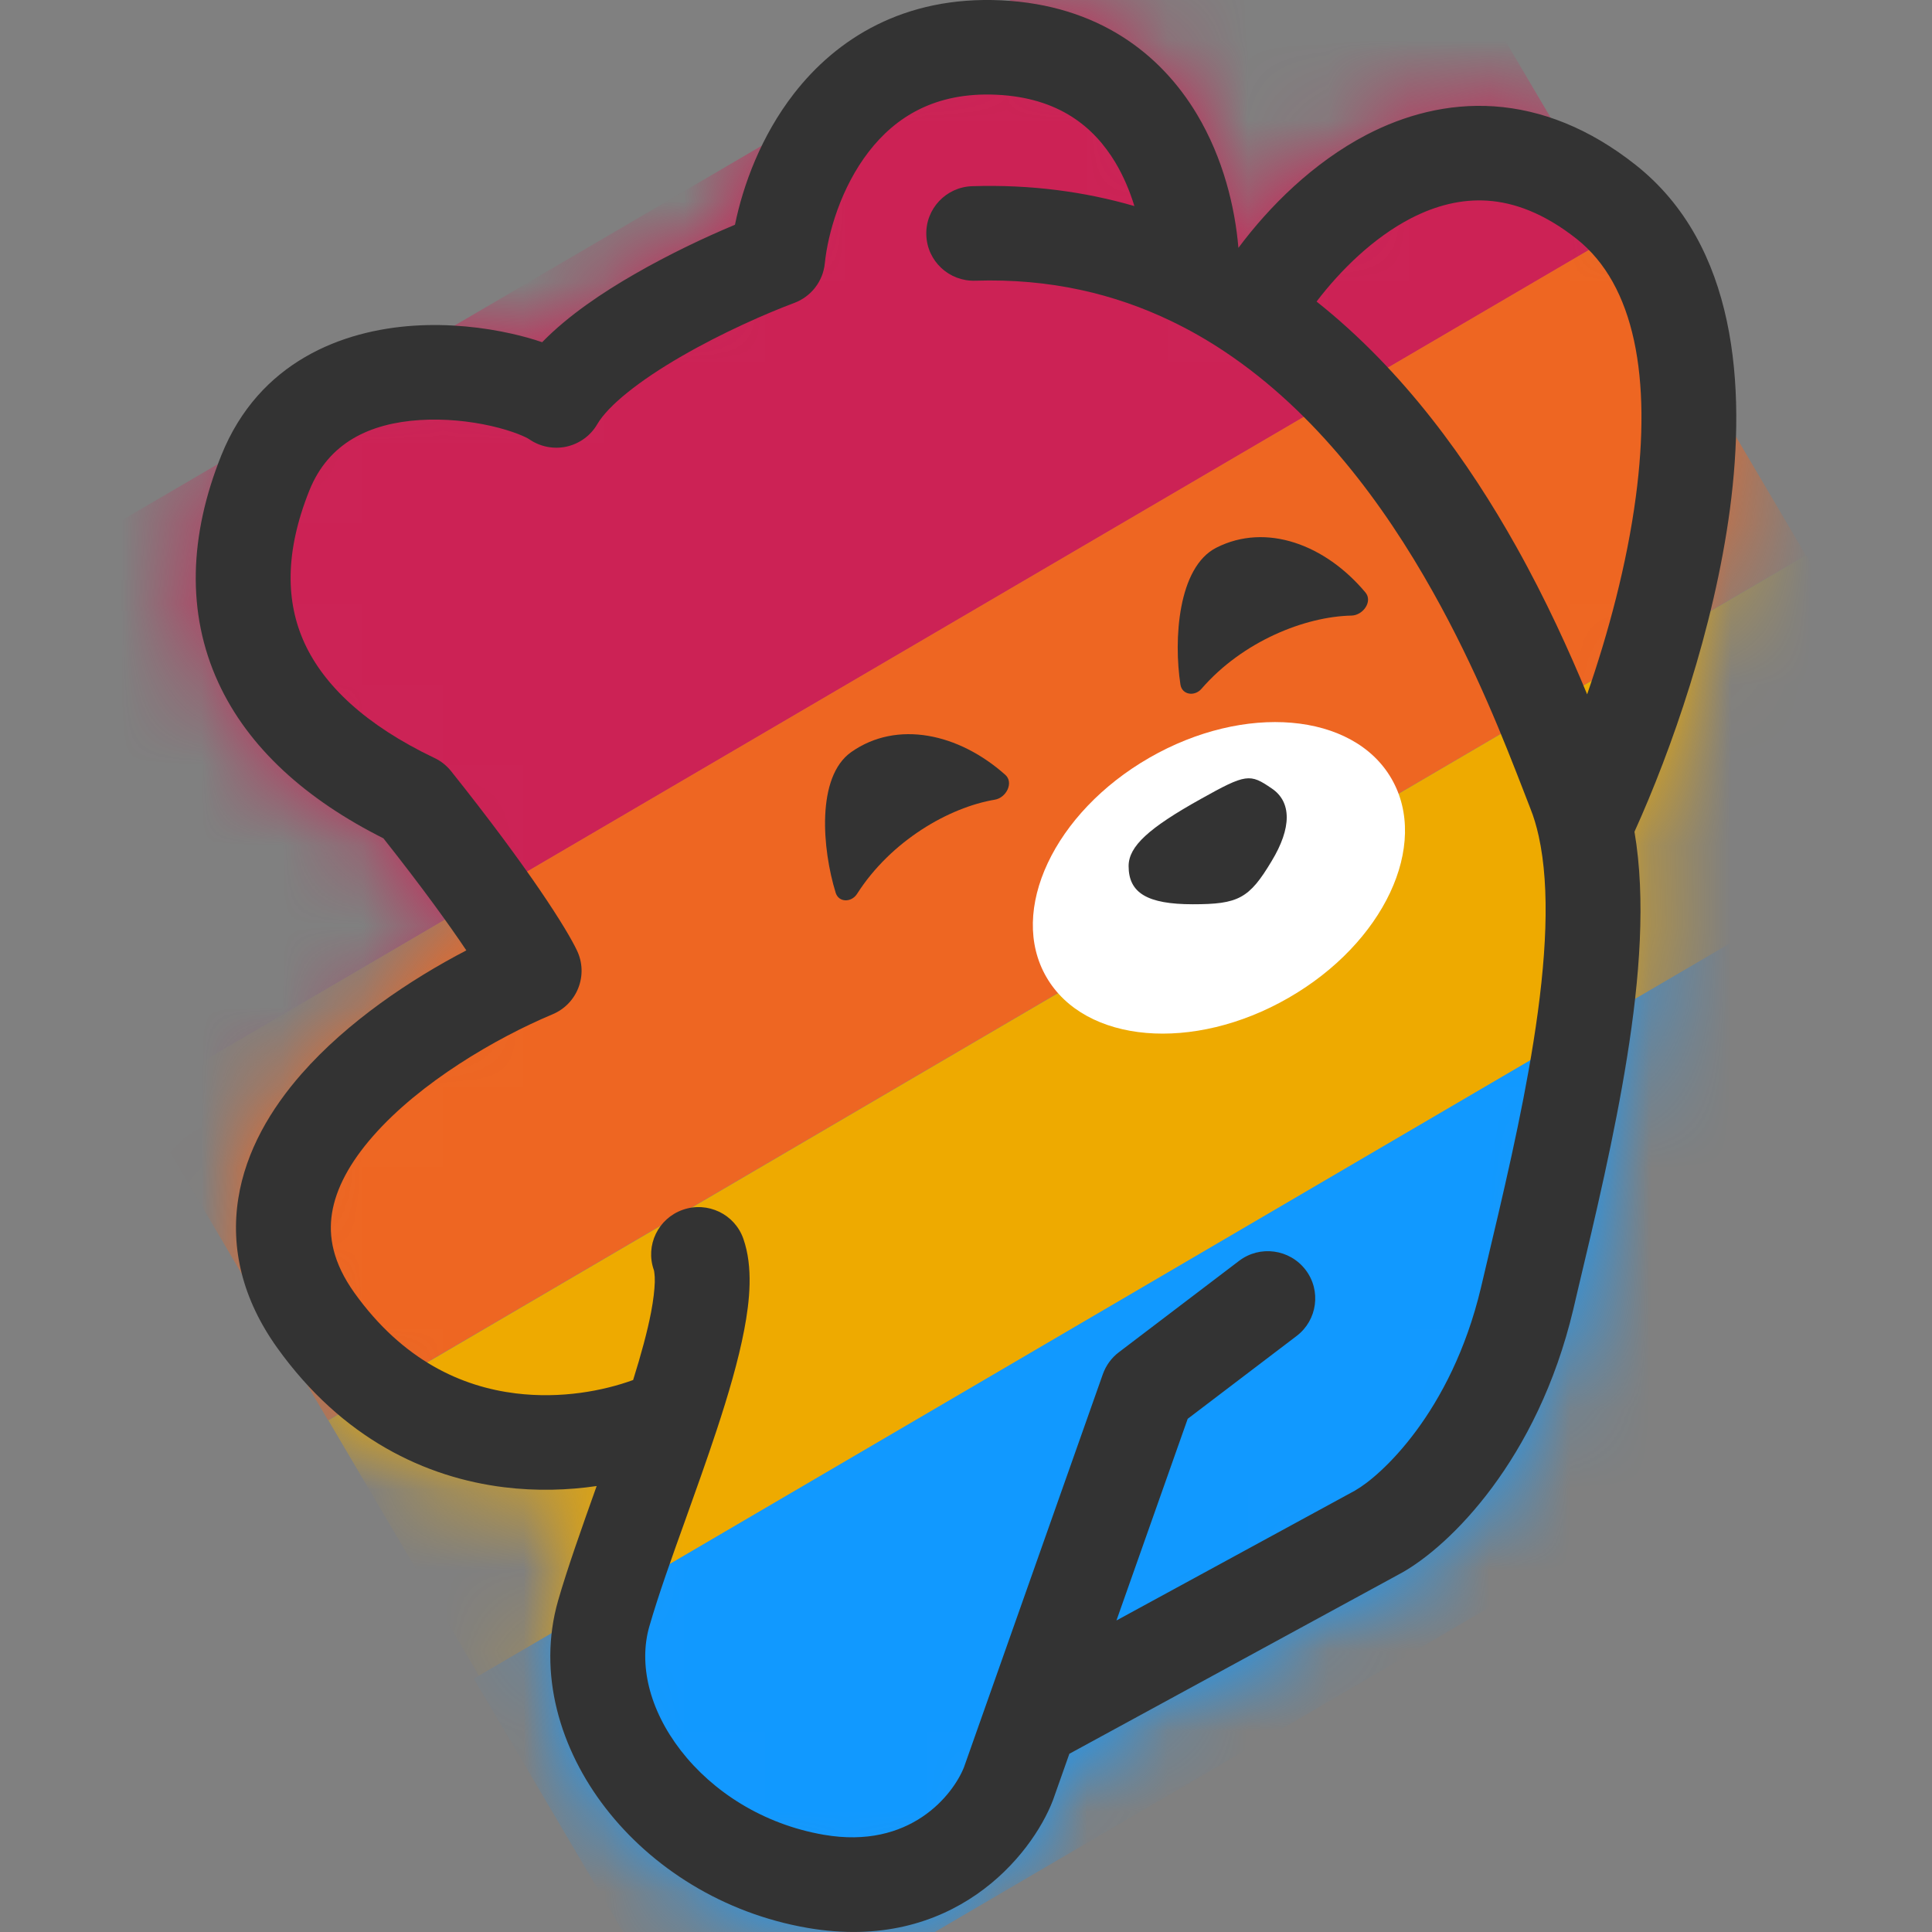 <?xml version="1.0" encoding="utf-8"?>
<svg xmlns="http://www.w3.org/2000/svg" fill="none" height="24" viewBox="0 0 24 24" width="24">
<rect x="0" y="0" width="24" height="24" fill="#808080" stroke="none"/>
<g id="Logo">
<g id="Mask group">
<mask height="24" id="mask0_9654_2532" maskUnits="userSpaceOnUse" style="mask-type:alpha" width="20" x="2" y="0">
<path clip-rule="evenodd" d="M9.861 1.165C10.391 0.481 11.231 -0.053 12.438 0.004C13.647 0.062 14.422 0.675 14.866 1.415C15.197 1.966 15.342 2.579 15.384 3.079C15.765 2.568 16.31 2.021 16.978 1.673C17.439 1.434 17.975 1.282 18.56 1.321C19.149 1.362 19.743 1.593 20.319 2.049C21.574 3.042 21.692 4.796 21.49 6.324C21.292 7.811 20.761 9.324 20.304 10.332C20.447 11.171 20.368 12.158 20.213 13.127C20.058 14.1 19.817 15.117 19.599 16.03C19.581 16.109 19.562 16.187 19.544 16.265C19.099 18.139 18.008 19.206 17.411 19.539C17.41 19.54 17.408 19.541 17.407 19.541L13.284 21.786L13.084 22.352C13.082 22.358 13.08 22.363 13.078 22.368C12.815 23.05 11.838 24.262 10.031 23.949C8.979 23.767 8.093 23.197 7.524 22.462C6.958 21.732 6.673 20.789 6.933 19.883C7.049 19.48 7.23 18.971 7.412 18.46C7.057 18.512 6.666 18.525 6.261 18.475C5.292 18.355 4.255 17.875 3.445 16.745C3.01 16.138 2.863 15.505 2.96 14.889C3.054 14.293 3.368 13.771 3.746 13.34C4.317 12.69 5.102 12.166 5.793 11.806C5.581 11.49 5.249 11.028 4.763 10.414C3.805 9.933 3.085 9.292 2.711 8.477C2.316 7.615 2.35 6.651 2.749 5.657C3.218 4.49 4.257 4.104 5.139 4.046C5.579 4.017 6.006 4.066 6.36 4.146C6.488 4.175 6.615 4.21 6.735 4.251C7.061 3.916 7.492 3.63 7.88 3.407C8.313 3.157 8.766 2.944 9.13 2.792C9.232 2.295 9.455 1.689 9.861 1.165Z" fill="#333333" fill-rule="evenodd" id="Vector 11 (Stroke)"/>
</mask>
<g mask="url(#mask0_9654_2532)">
<g id="Vector">
<path d="M-1.457 8.202L16.901 -2.544L20.106 2.892L1.748 13.638L-1.457 8.202Z" fill="#CC2255"/>
<path d="M1.722 13.651L20.079 2.905L22.433 6.897L4.075 17.643L1.722 13.651Z" fill="#EE6622"/>
<path d="M4.079 17.644L22.436 6.897L24.308 10.073L5.951 20.819L4.079 17.644Z" fill="#EEAA00"/>
<path d="M5.886 20.853L24.243 10.107L27.092 14.938L8.734 25.685L5.886 20.853Z" fill="#1199FF"/>
</g>
</g>
</g>
<path clip-rule="evenodd" d="M9.861 1.165C10.391 0.481 11.231 -0.053 12.438 0.004C13.647 0.062 14.422 0.675 14.866 1.415C15.197 1.966 15.342 2.579 15.384 3.079C15.765 2.568 16.31 2.021 16.978 1.673C17.439 1.434 17.975 1.282 18.56 1.321C19.149 1.362 19.743 1.593 20.319 2.049C21.574 3.042 21.692 4.796 21.49 6.324C21.292 7.811 20.761 9.324 20.304 10.332C20.447 11.171 20.368 12.158 20.213 13.127C20.058 14.1 19.817 15.117 19.599 16.03C19.581 16.109 19.562 16.187 19.544 16.265C19.099 18.139 18.008 19.206 17.411 19.539C17.41 19.54 17.408 19.541 17.407 19.541L13.284 21.786L13.084 22.352C13.082 22.358 13.08 22.363 13.078 22.368C12.815 23.05 11.838 24.262 10.031 23.949C8.979 23.767 8.093 23.197 7.524 22.462C6.958 21.732 6.673 20.789 6.933 19.883C7.049 19.48 7.23 18.971 7.412 18.46C7.057 18.512 6.666 18.525 6.261 18.475C5.292 18.355 4.255 17.875 3.445 16.745C3.01 16.138 2.863 15.505 2.96 14.889C3.054 14.293 3.368 13.771 3.746 13.34C4.317 12.69 5.102 12.166 5.793 11.806C5.581 11.49 5.249 11.028 4.763 10.414C3.805 9.933 3.085 9.292 2.711 8.477C2.316 7.615 2.35 6.651 2.749 5.657C3.218 4.49 4.257 4.104 5.139 4.046C5.579 4.017 6.006 4.066 6.36 4.146C6.488 4.175 6.615 4.21 6.735 4.251C7.061 3.916 7.492 3.63 7.88 3.407C8.313 3.157 8.766 2.944 9.13 2.792C9.232 2.295 9.455 1.689 9.861 1.165ZM7.865 17.143C7.963 16.83 8.041 16.545 8.088 16.301C8.117 16.148 8.131 16.023 8.134 15.926C8.135 15.878 8.133 15.842 8.129 15.815C8.128 15.802 8.126 15.792 8.125 15.786C8.124 15.784 8.124 15.782 8.123 15.781C8.123 15.78 8.123 15.779 8.123 15.778C8.122 15.777 8.122 15.776 8.122 15.776C8.014 15.47 8.176 15.135 8.483 15.028C8.791 14.921 9.127 15.082 9.234 15.388C9.358 15.741 9.313 16.165 9.245 16.52C9.172 16.903 9.045 17.334 8.904 17.761C8.777 18.147 8.642 18.521 8.515 18.877C8.341 19.361 8.18 19.81 8.066 20.205C7.933 20.669 8.061 21.233 8.457 21.745C8.85 22.253 9.477 22.662 10.233 22.792C11.31 22.979 11.841 22.291 11.975 21.953L13.7 17.07C13.739 16.962 13.807 16.867 13.899 16.798L15.392 15.663C15.65 15.466 16.02 15.516 16.218 15.774C16.415 16.031 16.365 16.4 16.107 16.596L14.754 17.625L13.869 20.13L16.837 18.514C16.837 18.513 16.838 18.513 16.839 18.512C17.134 18.346 18.025 17.561 18.397 15.995C18.415 15.919 18.433 15.843 18.451 15.766C18.67 14.845 18.902 13.87 19.049 12.943C19.211 11.927 19.259 11.04 19.114 10.385C19.086 10.259 19.052 10.145 19.011 10.044C18.983 9.971 18.951 9.89 18.917 9.801C18.69 9.218 18.34 8.315 17.803 7.358C17.185 6.253 16.345 5.125 15.224 4.375C15.01 4.231 14.785 4.102 14.55 3.989C13.85 3.652 13.046 3.457 12.114 3.487C11.789 3.497 11.517 3.243 11.507 2.919C11.496 2.595 11.752 2.323 12.077 2.313C12.804 2.29 13.475 2.381 14.092 2.56C14.035 2.375 13.958 2.19 13.855 2.018C13.589 1.576 13.153 1.214 12.382 1.177C11.609 1.14 11.12 1.461 10.793 1.883C10.447 2.33 10.284 2.897 10.246 3.272C10.224 3.494 10.077 3.684 9.867 3.763C9.525 3.891 8.978 4.13 8.471 4.423C7.933 4.733 7.554 5.04 7.419 5.27C7.337 5.412 7.198 5.512 7.038 5.548C6.878 5.583 6.71 5.55 6.575 5.457C6.537 5.431 6.376 5.354 6.099 5.291C5.838 5.232 5.526 5.198 5.215 5.218C4.595 5.258 4.082 5.498 3.843 6.093C3.536 6.86 3.55 7.481 3.783 7.989C4.022 8.509 4.532 9.003 5.397 9.416C5.478 9.454 5.548 9.51 5.604 9.58C6.582 10.806 7.046 11.548 7.169 11.811C7.237 11.955 7.243 12.121 7.185 12.27C7.128 12.419 7.012 12.538 6.864 12.6C6.161 12.895 5.22 13.444 4.634 14.113C4.344 14.443 4.172 14.767 4.124 15.072C4.079 15.358 4.133 15.683 4.404 16.062C5.009 16.905 5.74 17.227 6.406 17.309C6.97 17.379 7.498 17.277 7.865 17.143ZM16.355 3.746C17.446 4.612 18.25 5.745 18.833 6.786C19.206 7.451 19.496 8.095 19.716 8.625C19.978 7.869 20.21 7.009 20.321 6.17C20.517 4.696 20.31 3.541 19.586 2.968C19.172 2.641 18.801 2.515 18.48 2.493C18.154 2.471 17.834 2.553 17.523 2.714C17.06 2.955 16.653 3.355 16.355 3.746Z" fill="#333333" fill-rule="evenodd" id="Vector 11 (Stroke)_2"/>
<g id="Vector_2">
<path d="M17.285 9.672C17.763 10.496 17.19 11.716 16.006 12.396C14.823 13.077 13.476 12.962 12.999 12.138C12.521 11.314 13.094 10.094 14.278 9.413C15.461 8.733 16.808 8.848 17.285 9.672Z" fill="white"/>
<path d="M14.917 9.925C14.271 10.285 14.02 10.513 14.02 10.759C14.02 11.093 14.253 11.233 14.818 11.233C15.383 11.233 15.518 11.163 15.796 10.698C16.047 10.285 16.047 9.96 15.796 9.793C15.527 9.609 15.482 9.609 14.917 9.925Z" fill="#333333"/>
<path d="M10.575 9.342C10.136 9.651 10.215 10.553 10.381 11.09C10.419 11.213 10.576 11.213 10.646 11.105C11.068 10.443 11.791 10.029 12.358 9.934C12.501 9.91 12.596 9.721 12.488 9.625C11.909 9.109 11.143 8.943 10.575 9.342Z" fill="#333333"/>
<path d="M15.111 6.803C14.631 7.045 14.578 7.95 14.664 8.505C14.684 8.632 14.839 8.655 14.924 8.558C15.438 7.964 16.214 7.659 16.788 7.647C16.933 7.644 17.055 7.471 16.962 7.36C16.465 6.766 15.73 6.49 15.111 6.803Z" fill="#333333"/>
</g>
</g>
</svg>